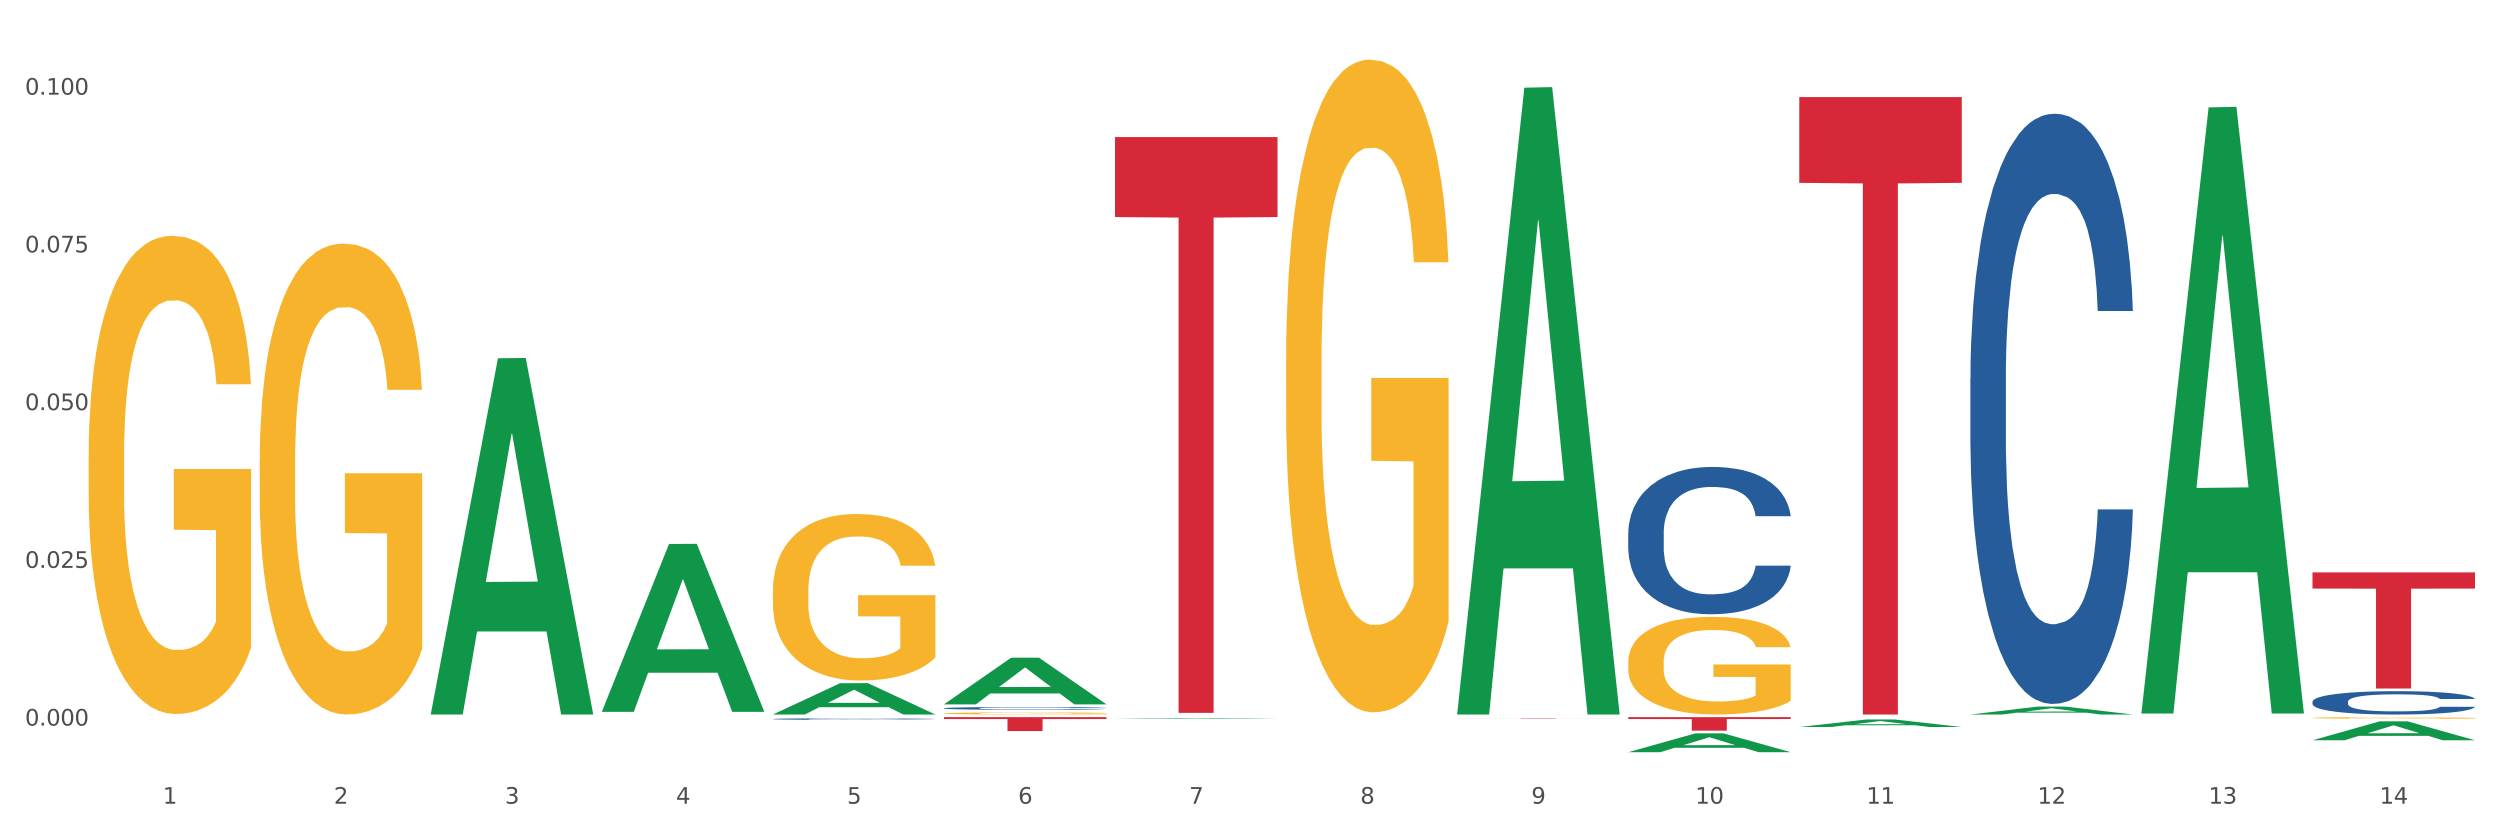 <?xml version="1.0" encoding="utf-8" standalone="no"?>
<!DOCTYPE svg PUBLIC "-//W3C//DTD SVG 1.1//EN"
  "http://www.w3.org/Graphics/SVG/1.1/DTD/svg11.dtd">
<svg xmlns:xlink="http://www.w3.org/1999/xlink" width="1080pt" height="360pt" viewBox="0 0 1080 360" xmlns="http://www.w3.org/2000/svg" version="1.1">
 <rect x="0" y="0" width="1080" height="360" fill="#333333" stroke="none"/>
 <defs>
  <style type="text/css">*{stroke-linejoin: round; stroke-linecap: butt}</style>
 </defs>
 <g id="figure_1">
  <g id="patch_1">
   <path d="M 0 360 
L 1080 360 
L 1080 0 
L 0 0 
z
" style="fill: #ffffff; stroke: #ffffff; stroke-linejoin: miter"/>
  </g>
  <g id="axes_1">
   <g id="matplotlib.axis_1">
    <g id="xtick_1">
     <g id="text_1">
      <!-- 1 -->
      <g style="fill: #4d4d4d" transform="translate(70.332 347.204) scale(0.096 -0.096)">
       <defs>
        <path id="DejaVuSans-31" d="M 794 531 
L 1825 531 
L 1825 4091 
L 703 3866 
L 703 4441 
L 1819 4666 
L 2450 4666 
L 2450 531 
L 3481 531 
L 3481 0 
L 794 0 
L 794 531 
z
" transform="scale(0.016)"/>
       </defs>
       <use xlink:href="#DejaVuSans-31"/>
      </g>
     </g>
    </g>
    <g id="xtick_2">
     <g id="text_2">
      <!-- 2 -->
      <g style="fill: #4d4d4d" transform="translate(144.233 347.204) scale(0.096 -0.096)">
       <defs>
        <path id="DejaVuSans-32" d="M 1228 531 
L 3431 531 
L 3431 0 
L 469 0 
L 469 531 
Q 828 903 1448 1529 
Q 2069 2156 2228 2338 
Q 2531 2678 2651 2914 
Q 2772 3150 2772 3378 
Q 2772 3750 2511 3984 
Q 2250 4219 1831 4219 
Q 1534 4219 1204 4116 
Q 875 4013 500 3803 
L 500 4441 
Q 881 4594 1212 4672 
Q 1544 4750 1819 4750 
Q 2544 4750 2975 4387 
Q 3406 4025 3406 3419 
Q 3406 3131 3298 2873 
Q 3191 2616 2906 2266 
Q 2828 2175 2409 1742 
Q 1991 1309 1228 531 
z
" transform="scale(0.016)"/>
       </defs>
       <use xlink:href="#DejaVuSans-32"/>
      </g>
     </g>
    </g>
    <g id="xtick_3">
     <g id="text_3">
      <!-- 3 -->
      <g style="fill: #4d4d4d" transform="translate(218.134 347.204) scale(0.096 -0.096)">
       <defs>
        <path id="DejaVuSans-33" d="M 2597 2516 
Q 3050 2419 3304 2112 
Q 3559 1806 3559 1356 
Q 3559 666 3084 287 
Q 2609 -91 1734 -91 
Q 1441 -91 1130 -33 
Q 819 25 488 141 
L 488 750 
Q 750 597 1062 519 
Q 1375 441 1716 441 
Q 2309 441 2620 675 
Q 2931 909 2931 1356 
Q 2931 1769 2642 2001 
Q 2353 2234 1838 2234 
L 1294 2234 
L 1294 2753 
L 1863 2753 
Q 2328 2753 2575 2939 
Q 2822 3125 2822 3475 
Q 2822 3834 2567 4026 
Q 2313 4219 1838 4219 
Q 1578 4219 1281 4162 
Q 984 4106 628 3988 
L 628 4550 
Q 988 4650 1302 4700 
Q 1616 4750 1894 4750 
Q 2613 4750 3031 4423 
Q 3450 4097 3450 3541 
Q 3450 3153 3228 2886 
Q 3006 2619 2597 2516 
z
" transform="scale(0.016)"/>
       </defs>
       <use xlink:href="#DejaVuSans-33"/>
      </g>
     </g>
    </g>
    <g id="xtick_4">
     <g id="text_4">
      <!-- 4 -->
      <g style="fill: #4d4d4d" transform="translate(292.034 347.204) scale(0.096 -0.096)">
       <defs>
        <path id="DejaVuSans-34" d="M 2419 4116 
L 825 1625 
L 2419 1625 
L 2419 4116 
z
M 2253 4666 
L 3047 4666 
L 3047 1625 
L 3713 1625 
L 3713 1100 
L 3047 1100 
L 3047 0 
L 2419 0 
L 2419 1100 
L 313 1100 
L 313 1709 
L 2253 4666 
z
" transform="scale(0.016)"/>
       </defs>
       <use xlink:href="#DejaVuSans-34"/>
      </g>
     </g>
    </g>
    <g id="xtick_5">
     <g id="text_5">
      <!-- 5 -->
      <g style="fill: #4d4d4d" transform="translate(365.935 347.204) scale(0.096 -0.096)">
       <defs>
        <path id="DejaVuSans-35" d="M 691 4666 
L 3169 4666 
L 3169 4134 
L 1269 4134 
L 1269 2991 
Q 1406 3038 1543 3061 
Q 1681 3084 1819 3084 
Q 2600 3084 3056 2656 
Q 3513 2228 3513 1497 
Q 3513 744 3044 326 
Q 2575 -91 1722 -91 
Q 1428 -91 1123 -41 
Q 819 9 494 109 
L 494 744 
Q 775 591 1075 516 
Q 1375 441 1709 441 
Q 2250 441 2565 725 
Q 2881 1009 2881 1497 
Q 2881 1984 2565 2268 
Q 2250 2553 1709 2553 
Q 1456 2553 1204 2497 
Q 953 2441 691 2322 
L 691 4666 
z
" transform="scale(0.016)"/>
       </defs>
       <use xlink:href="#DejaVuSans-35"/>
      </g>
     </g>
    </g>
    <g id="xtick_6">
     <g id="text_6">
      <!-- 6 -->
      <g style="fill: #4d4d4d" transform="translate(439.836 347.204) scale(0.096 -0.096)">
       <defs>
        <path id="DejaVuSans-36" d="M 2113 2584 
Q 1688 2584 1439 2293 
Q 1191 2003 1191 1497 
Q 1191 994 1439 701 
Q 1688 409 2113 409 
Q 2538 409 2786 701 
Q 3034 994 3034 1497 
Q 3034 2003 2786 2293 
Q 2538 2584 2113 2584 
z
M 3366 4563 
L 3366 3988 
Q 3128 4100 2886 4159 
Q 2644 4219 2406 4219 
Q 1781 4219 1451 3797 
Q 1122 3375 1075 2522 
Q 1259 2794 1537 2939 
Q 1816 3084 2150 3084 
Q 2853 3084 3261 2657 
Q 3669 2231 3669 1497 
Q 3669 778 3244 343 
Q 2819 -91 2113 -91 
Q 1303 -91 875 529 
Q 447 1150 447 2328 
Q 447 3434 972 4092 
Q 1497 4750 2381 4750 
Q 2619 4750 2861 4703 
Q 3103 4656 3366 4563 
z
" transform="scale(0.016)"/>
       </defs>
       <use xlink:href="#DejaVuSans-36"/>
      </g>
     </g>
    </g>
    <g id="xtick_7">
     <g id="text_7">
      <!-- 7 -->
      <g style="fill: #4d4d4d" transform="translate(513.737 347.204) scale(0.096 -0.096)">
       <defs>
        <path id="DejaVuSans-37" d="M 525 4666 
L 3525 4666 
L 3525 4397 
L 1831 0 
L 1172 0 
L 2766 4134 
L 525 4134 
L 525 4666 
z
" transform="scale(0.016)"/>
       </defs>
       <use xlink:href="#DejaVuSans-37"/>
      </g>
     </g>
    </g>
    <g id="xtick_8">
     <g id="text_8">
      <!-- 8 -->
      <g style="fill: #4d4d4d" transform="translate(587.638 347.204) scale(0.096 -0.096)">
       <defs>
        <path id="DejaVuSans-38" d="M 2034 2216 
Q 1584 2216 1326 1975 
Q 1069 1734 1069 1313 
Q 1069 891 1326 650 
Q 1584 409 2034 409 
Q 2484 409 2743 651 
Q 3003 894 3003 1313 
Q 3003 1734 2745 1975 
Q 2488 2216 2034 2216 
z
M 1403 2484 
Q 997 2584 770 2862 
Q 544 3141 544 3541 
Q 544 4100 942 4425 
Q 1341 4750 2034 4750 
Q 2731 4750 3128 4425 
Q 3525 4100 3525 3541 
Q 3525 3141 3298 2862 
Q 3072 2584 2669 2484 
Q 3125 2378 3379 2068 
Q 3634 1759 3634 1313 
Q 3634 634 3220 271 
Q 2806 -91 2034 -91 
Q 1263 -91 848 271 
Q 434 634 434 1313 
Q 434 1759 690 2068 
Q 947 2378 1403 2484 
z
M 1172 3481 
Q 1172 3119 1398 2916 
Q 1625 2713 2034 2713 
Q 2441 2713 2670 2916 
Q 2900 3119 2900 3481 
Q 2900 3844 2670 4047 
Q 2441 4250 2034 4250 
Q 1625 4250 1398 4047 
Q 1172 3844 1172 3481 
z
" transform="scale(0.016)"/>
       </defs>
       <use xlink:href="#DejaVuSans-38"/>
      </g>
     </g>
    </g>
    <g id="xtick_9">
     <g id="text_9">
      <!-- 9 -->
      <g style="fill: #4d4d4d" transform="translate(661.539 347.204) scale(0.096 -0.096)">
       <defs>
        <path id="DejaVuSans-39" d="M 703 97 
L 703 672 
Q 941 559 1184 500 
Q 1428 441 1663 441 
Q 2288 441 2617 861 
Q 2947 1281 2994 2138 
Q 2813 1869 2534 1725 
Q 2256 1581 1919 1581 
Q 1219 1581 811 2004 
Q 403 2428 403 3163 
Q 403 3881 828 4315 
Q 1253 4750 1959 4750 
Q 2769 4750 3195 4129 
Q 3622 3509 3622 2328 
Q 3622 1225 3098 567 
Q 2575 -91 1691 -91 
Q 1453 -91 1209 -44 
Q 966 3 703 97 
z
M 1959 2075 
Q 2384 2075 2632 2365 
Q 2881 2656 2881 3163 
Q 2881 3666 2632 3958 
Q 2384 4250 1959 4250 
Q 1534 4250 1286 3958 
Q 1038 3666 1038 3163 
Q 1038 2656 1286 2365 
Q 1534 2075 1959 2075 
z
" transform="scale(0.016)"/>
       </defs>
       <use xlink:href="#DejaVuSans-39"/>
      </g>
     </g>
    </g>
    <g id="xtick_10">
     <g id="text_10">
      <!-- 10 -->
      <g style="fill: #4d4d4d" transform="translate(732.386 347.204) scale(0.096 -0.096)">
       <defs>
        <path id="DejaVuSans-30" d="M 2034 4250 
Q 1547 4250 1301 3770 
Q 1056 3291 1056 2328 
Q 1056 1369 1301 889 
Q 1547 409 2034 409 
Q 2525 409 2770 889 
Q 3016 1369 3016 2328 
Q 3016 3291 2770 3770 
Q 2525 4250 2034 4250 
z
M 2034 4750 
Q 2819 4750 3233 4129 
Q 3647 3509 3647 2328 
Q 3647 1150 3233 529 
Q 2819 -91 2034 -91 
Q 1250 -91 836 529 
Q 422 1150 422 2328 
Q 422 3509 836 4129 
Q 1250 4750 2034 4750 
z
" transform="scale(0.016)"/>
       </defs>
       <use xlink:href="#DejaVuSans-31"/>
       <use xlink:href="#DejaVuSans-30" transform="translate(63.623 0)"/>
      </g>
     </g>
    </g>
    <g id="xtick_11">
     <g id="text_11">
      <!-- 11 -->
      <g style="fill: #4d4d4d" transform="translate(806.287 347.204) scale(0.096 -0.096)">
       <use xlink:href="#DejaVuSans-31"/>
       <use xlink:href="#DejaVuSans-31" transform="translate(63.623 0)"/>
      </g>
     </g>
    </g>
    <g id="xtick_12">
     <g id="text_12">
      <!-- 12 -->
      <g style="fill: #4d4d4d" transform="translate(880.187 347.204) scale(0.096 -0.096)">
       <use xlink:href="#DejaVuSans-31"/>
       <use xlink:href="#DejaVuSans-32" transform="translate(63.623 0)"/>
      </g>
     </g>
    </g>
    <g id="xtick_13">
     <g id="text_13">
      <!-- 13 -->
      <g style="fill: #4d4d4d" transform="translate(954.088 347.204) scale(0.096 -0.096)">
       <use xlink:href="#DejaVuSans-31"/>
       <use xlink:href="#DejaVuSans-33" transform="translate(63.623 0)"/>
      </g>
     </g>
    </g>
    <g id="xtick_14">
     <g id="text_14">
      <!-- 14 -->
      <g style="fill: #4d4d4d" transform="translate(1027.989 347.204) scale(0.096 -0.096)">
       <use xlink:href="#DejaVuSans-31"/>
       <use xlink:href="#DejaVuSans-34" transform="translate(63.623 0)"/>
      </g>
     </g>
    </g>
    <g id="xtick_15"/>
    <g id="xtick_16"/>
    <g id="xtick_17"/>
    <g id="xtick_18"/>
    <g id="xtick_19"/>
    <g id="xtick_20"/>
    <g id="xtick_21"/>
    <g id="xtick_22"/>
    <g id="xtick_23"/>
    <g id="xtick_24"/>
    <g id="xtick_25"/>
    <g id="xtick_26"/>
    <g id="xtick_27"/>
   </g>
   <g id="matplotlib.axis_2">
    <g id="ytick_1">
     <g id="text_15">
      <!-- 0.000 -->
      <g style="fill: #4d4d4d" transform="translate(10.8 313.455) scale(0.096 -0.096)">
       <defs>
        <path id="DejaVuSans-2e" d="M 684 794 
L 1344 794 
L 1344 0 
L 684 0 
L 684 794 
z
" transform="scale(0.016)"/>
       </defs>
       <use xlink:href="#DejaVuSans-30"/>
       <use xlink:href="#DejaVuSans-2e" transform="translate(63.623 0)"/>
       <use xlink:href="#DejaVuSans-30" transform="translate(95.41 0)"/>
       <use xlink:href="#DejaVuSans-30" transform="translate(159.033 0)"/>
       <use xlink:href="#DejaVuSans-30" transform="translate(222.656 0)"/>
      </g>
     </g>
    </g>
    <g id="ytick_2">
     <g id="text_16">
      <!-- 0.025 -->
      <g style="fill: #4d4d4d" transform="translate(10.8 245.317) scale(0.096 -0.096)">
       <use xlink:href="#DejaVuSans-30"/>
       <use xlink:href="#DejaVuSans-2e" transform="translate(63.623 0)"/>
       <use xlink:href="#DejaVuSans-30" transform="translate(95.41 0)"/>
       <use xlink:href="#DejaVuSans-32" transform="translate(159.033 0)"/>
       <use xlink:href="#DejaVuSans-35" transform="translate(222.656 0)"/>
      </g>
     </g>
    </g>
    <g id="ytick_3">
     <g id="text_17">
      <!-- 0.050 -->
      <g style="fill: #4d4d4d" transform="translate(10.8 177.178) scale(0.096 -0.096)">
       <use xlink:href="#DejaVuSans-30"/>
       <use xlink:href="#DejaVuSans-2e" transform="translate(63.623 0)"/>
       <use xlink:href="#DejaVuSans-30" transform="translate(95.41 0)"/>
       <use xlink:href="#DejaVuSans-35" transform="translate(159.033 0)"/>
       <use xlink:href="#DejaVuSans-30" transform="translate(222.656 0)"/>
      </g>
     </g>
    </g>
    <g id="ytick_4">
     <g id="text_18">
      <!-- 0.075 -->
      <g style="fill: #4d4d4d" transform="translate(10.8 109.039) scale(0.096 -0.096)">
       <use xlink:href="#DejaVuSans-30"/>
       <use xlink:href="#DejaVuSans-2e" transform="translate(63.623 0)"/>
       <use xlink:href="#DejaVuSans-30" transform="translate(95.41 0)"/>
       <use xlink:href="#DejaVuSans-37" transform="translate(159.033 0)"/>
       <use xlink:href="#DejaVuSans-35" transform="translate(222.656 0)"/>
      </g>
     </g>
    </g>
    <g id="ytick_5">
     <g id="text_19">
      <!-- 0.100 -->
      <g style="fill: #4d4d4d" transform="translate(10.8 40.901) scale(0.096 -0.096)">
       <use xlink:href="#DejaVuSans-30"/>
       <use xlink:href="#DejaVuSans-2e" transform="translate(63.623 0)"/>
       <use xlink:href="#DejaVuSans-31" transform="translate(95.41 0)"/>
       <use xlink:href="#DejaVuSans-30" transform="translate(159.033 0)"/>
       <use xlink:href="#DejaVuSans-30" transform="translate(222.656 0)"/>
      </g>
     </g>
    </g>
    <g id="ytick_6"/>
    <g id="ytick_7"/>
    <g id="ytick_8"/>
    <g id="ytick_9"/>
   </g>
   <g id="PolyCollection_1">
    <path d="M 186.085 308.383 
L 186.157 308.238 
L 215.108 154.781 
L 227.123 154.636 
L 256.291 308.672 
L 242.394 308.672 
L 236.097 272.803 
L 206.206 272.803 
L 205.988 273.381 
L 199.909 308.672 
L 186.085 308.672 
L 186.085 308.383 
L 209.969 251.397 
L 232.334 251.252 
L 221.26 187.468 
L 221.115 187.179 
L 220.97 187.613 
L 209.897 251.252 
L 209.969 251.397 
L 186.085 308.383 
z
" clip-path="url(#pf00c882312)" style="fill: #109648"/>
    <path d="M 777.292 41.927 
L 847.497 41.927 
L 847.497 78.996 
L 819.881 79.247 
L 819.881 308.672 
L 804.742 308.672 
L 804.742 79.247 
L 777.292 78.996 
L 777.292 42.178 
L 777.292 41.927 
z
" clip-path="url(#pf00c882312)" style="fill: #d62839"/>
    <path d="M 703.391 309.808 
L 773.597 309.808 
L 773.597 310.621 
L 745.98 310.626 
L 745.98 315.653 
L 730.841 315.653 
L 730.841 310.626 
L 703.391 310.621 
L 703.391 309.814 
L 703.391 309.808 
z
" clip-path="url(#pf00c882312)" style="fill: #d62839"/>
    <path d="M 629.49 310.211 
L 699.696 310.211 
L 699.696 310.233 
L 672.079 310.233 
L 672.079 310.371 
L 656.94 310.371 
L 656.94 310.233 
L 629.49 310.233 
L 629.49 310.211 
L 629.49 310.211 
z
" clip-path="url(#pf00c882312)" style="fill: #d62839"/>
    <path d="M 481.688 59.201 
L 551.894 59.201 
L 551.894 93.769 
L 524.277 94.003 
L 524.277 307.953 
L 509.138 307.953 
L 509.138 94.003 
L 481.688 93.769 
L 481.688 59.434 
L 481.688 59.201 
z
" clip-path="url(#pf00c882312)" style="fill: #d62839"/>
    <path d="M 407.787 309.808 
L 477.993 309.808 
L 477.993 310.643 
L 450.377 310.649 
L 450.377 315.816 
L 435.237 315.816 
L 435.237 310.649 
L 407.787 310.643 
L 407.787 309.814 
L 407.787 309.808 
z
" clip-path="url(#pf00c882312)" style="fill: #d62839"/>
    <path d="M 259.986 308.669 
L 330.191 308.669 
L 330.191 308.669 
L 302.575 308.669 
L 302.575 308.672 
L 287.436 308.672 
L 287.436 308.669 
L 259.986 308.669 
L 259.986 308.669 
L 259.986 308.669 
z
" clip-path="url(#pf00c882312)" style="fill: #d62839"/>
    <path d="M 998.994 310.121 
L 999.077 310.12 
L 999.077 310.098 
L 999.243 310.079 
L 1000.072 310.033 
L 1001.315 309.994 
L 1002.227 309.974 
L 1003.139 309.957 
L 1004.216 309.941 
L 1005.542 309.923 
L 1007.946 309.898 
L 1009.438 309.885 
L 1011.262 309.871 
L 1014.577 309.852 
L 1016.981 309.84 
L 1019.467 309.831 
L 1023.529 309.82 
L 1026.181 309.815 
L 1029 309.811 
L 1032.398 309.809 
L 1034.967 309.808 
L 1040.604 309.81 
L 1045.411 309.816 
L 1047.732 309.82 
L 1050.716 309.827 
L 1052.291 309.832 
L 1054.86 309.842 
L 1057.513 309.855 
L 1059.336 309.866 
L 1062.072 309.887 
L 1064.144 309.908 
L 1066.05 309.934 
L 1067.045 309.952 
L 1067.791 309.969 
L 1068.454 309.988 
L 1069.117 310.018 
L 1054.197 310.018 
L 1053.617 309.997 
L 1052.705 309.976 
L 1051.379 309.957 
L 1050.219 309.944 
L 1048.229 309.929 
L 1046.406 309.919 
L 1044.499 309.911 
L 1042.179 309.905 
L 1040.355 309.902 
L 1037.786 309.9 
L 1032.729 309.9 
L 1029.331 309.905 
L 1027.01 309.911 
L 1025.518 309.917 
L 1024.192 309.923 
L 1022.7 309.932 
L 1020.959 309.945 
L 1019.716 309.957 
L 1018.473 309.971 
L 1017.478 309.986 
L 1016.566 310.004 
L 1015.82 310.022 
L 1015.24 310.041 
L 1014.743 310.065 
L 1014.328 310.104 
L 1014.328 310.188 
L 1014.494 310.208 
L 1014.909 310.233 
L 1015.406 310.252 
L 1016.235 310.275 
L 1016.981 310.29 
L 1018.39 310.313 
L 1019.965 310.331 
L 1021.208 310.343 
L 1022.451 310.353 
L 1024.606 310.366 
L 1027.01 310.378 
L 1029.082 310.384 
L 1031.901 310.391 
L 1033.807 310.393 
L 1035.465 310.394 
L 1039.526 310.394 
L 1042.427 310.392 
L 1045.66 310.388 
L 1048.147 310.383 
L 1050.219 310.376 
L 1052.54 310.365 
L 1054.032 310.354 
L 1054.032 310.225 
L 1035.796 310.224 
L 1035.796 310.138 
L 1069.2 310.138 
L 1069.2 310.391 
L 1067.791 310.404 
L 1066.216 310.415 
L 1064.558 310.426 
L 1062.072 310.439 
L 1059.088 310.451 
L 1056.435 310.46 
L 1053.617 310.467 
L 1050.302 310.474 
L 1045.991 310.48 
L 1043.339 310.483 
L 1040.024 310.485 
L 1036.128 310.485 
L 1032.729 310.484 
L 1029.414 310.481 
L 1025.933 310.475 
L 1022.534 310.467 
L 1019.965 310.459 
L 1017.395 310.449 
L 1014.66 310.436 
L 1012.505 310.424 
L 1010.847 310.413 
L 1009.024 310.399 
L 1007.034 310.38 
L 1005.542 310.363 
L 1004.216 310.346 
L 1002.807 310.324 
L 1001.812 310.305 
L 1000.818 310.281 
L 1000.237 310.263 
L 999.574 310.235 
L 999.077 310.196 
L 998.994 310.121 
z
" clip-path="url(#pf00c882312)" style="fill: #f7b32b"/>
    <path d="M 998.994 247.288 
L 1069.2 247.288 
L 1069.2 254.259 
L 1041.583 254.306 
L 1041.583 297.45 
L 1026.444 297.45 
L 1026.444 254.306 
L 998.994 254.259 
L 998.994 247.335 
L 998.994 247.288 
z
" clip-path="url(#pf00c882312)" style="fill: #d62839"/>
    <path d="M 703.391 285.983 
L 703.474 285.945 
L 703.474 284.558 
L 703.639 283.364 
L 704.468 280.475 
L 705.712 278.086 
L 706.623 276.815 
L 707.535 275.775 
L 708.613 274.735 
L 709.939 273.657 
L 712.343 272.077 
L 713.835 271.268 
L 715.658 270.421 
L 718.974 269.188 
L 721.377 268.495 
L 723.864 267.917 
L 727.925 267.224 
L 730.578 266.915 
L 733.396 266.684 
L 736.794 266.53 
L 739.364 266.492 
L 745 266.607 
L 749.808 266.954 
L 752.129 267.224 
L 755.113 267.686 
L 756.687 267.994 
L 759.257 268.61 
L 761.909 269.419 
L 763.733 270.113 
L 766.468 271.422 
L 768.54 272.732 
L 770.447 274.35 
L 771.441 275.467 
L 772.187 276.507 
L 772.851 277.701 
L 773.514 279.589 
L 758.594 279.589 
L 758.014 278.241 
L 757.102 276.969 
L 755.776 275.737 
L 754.615 274.966 
L 752.626 274.003 
L 750.802 273.387 
L 748.896 272.925 
L 746.575 272.539 
L 744.752 272.347 
L 742.182 272.193 
L 737.126 272.231 
L 733.728 272.539 
L 731.407 272.925 
L 729.915 273.271 
L 728.589 273.657 
L 727.097 274.196 
L 725.356 275.005 
L 724.113 275.737 
L 722.869 276.661 
L 721.875 277.586 
L 720.963 278.664 
L 720.217 279.82 
L 719.637 281.014 
L 719.139 282.478 
L 718.725 284.905 
L 718.725 290.182 
L 718.891 291.376 
L 719.305 292.956 
L 719.802 294.15 
L 720.631 295.575 
L 721.377 296.538 
L 722.786 297.925 
L 724.361 299.08 
L 725.605 299.812 
L 726.848 300.429 
L 729.003 301.276 
L 731.407 301.969 
L 733.479 302.393 
L 736.297 302.778 
L 738.204 302.932 
L 739.861 303.009 
L 743.923 303.009 
L 746.824 302.894 
L 750.056 302.624 
L 752.543 302.278 
L 754.615 301.854 
L 756.936 301.16 
L 758.428 300.506 
L 758.428 292.455 
L 740.193 292.416 
L 740.193 287.062 
L 773.597 287.062 
L 773.597 302.778 
L 772.187 303.587 
L 770.613 304.319 
L 768.955 304.974 
L 766.468 305.783 
L 763.484 306.553 
L 760.832 307.093 
L 758.014 307.555 
L 754.698 307.979 
L 750.388 308.364 
L 747.736 308.518 
L 744.42 308.634 
L 740.524 308.672 
L 737.126 308.595 
L 733.811 308.402 
L 730.329 308.056 
L 726.931 307.555 
L 724.361 307.054 
L 721.792 306.438 
L 719.057 305.629 
L 716.901 304.858 
L 715.244 304.165 
L 713.42 303.279 
L 711.431 302.123 
L 709.939 301.083 
L 708.613 300.005 
L 707.204 298.618 
L 706.209 297.424 
L 705.214 295.922 
L 704.634 294.805 
L 703.971 293.071 
L 703.474 290.644 
L 703.391 285.983 
z
" clip-path="url(#pf00c882312)" style="fill: #f7b32b"/>
    <path d="M 407.787 308.189 
L 407.87 308.188 
L 407.87 308.158 
L 408.036 308.133 
L 408.865 308.071 
L 410.108 308.02 
L 411.02 307.993 
L 411.932 307.971 
L 413.009 307.949 
L 414.335 307.926 
L 416.739 307.892 
L 418.231 307.875 
L 420.055 307.857 
L 423.37 307.831 
L 425.774 307.816 
L 428.261 307.803 
L 432.322 307.789 
L 434.974 307.782 
L 437.793 307.777 
L 441.191 307.774 
L 443.761 307.773 
L 449.397 307.776 
L 454.204 307.783 
L 456.525 307.789 
L 459.509 307.799 
L 461.084 307.805 
L 463.654 307.818 
L 466.306 307.836 
L 468.129 307.85 
L 470.865 307.878 
L 472.937 307.906 
L 474.843 307.941 
L 475.838 307.964 
L 476.584 307.987 
L 477.247 308.012 
L 477.91 308.052 
L 462.99 308.052 
L 462.41 308.024 
L 461.498 307.996 
L 460.172 307.97 
L 459.012 307.954 
L 457.023 307.933 
L 455.199 307.92 
L 453.293 307.91 
L 450.972 307.902 
L 449.148 307.898 
L 446.579 307.895 
L 441.523 307.895 
L 438.124 307.902 
L 435.803 307.91 
L 434.311 307.918 
L 432.985 307.926 
L 431.493 307.937 
L 429.753 307.955 
L 428.509 307.97 
L 427.266 307.99 
L 426.271 308.01 
L 425.359 308.033 
L 424.613 308.057 
L 424.033 308.083 
L 423.536 308.114 
L 423.122 308.166 
L 423.122 308.278 
L 423.287 308.303 
L 423.702 308.337 
L 424.199 308.363 
L 425.028 308.393 
L 425.774 308.413 
L 427.183 308.443 
L 428.758 308.468 
L 430.001 308.483 
L 431.244 308.496 
L 433.4 308.514 
L 435.803 308.529 
L 437.876 308.538 
L 440.694 308.546 
L 442.6 308.55 
L 444.258 308.551 
L 448.319 308.551 
L 451.22 308.549 
L 454.453 308.543 
L 456.94 308.536 
L 459.012 308.527 
L 461.333 308.512 
L 462.825 308.498 
L 462.825 308.326 
L 444.589 308.326 
L 444.589 308.211 
L 477.993 308.211 
L 477.993 308.546 
L 476.584 308.564 
L 475.009 308.579 
L 473.351 308.593 
L 470.865 308.61 
L 467.881 308.627 
L 465.228 308.638 
L 462.41 308.648 
L 459.095 308.657 
L 454.785 308.665 
L 452.132 308.669 
L 448.817 308.671 
L 444.921 308.672 
L 441.523 308.67 
L 438.207 308.666 
L 434.726 308.659 
L 431.327 308.648 
L 428.758 308.638 
L 426.188 308.624 
L 423.453 308.607 
L 421.298 308.591 
L 419.64 308.576 
L 417.817 308.557 
L 415.827 308.532 
L 414.335 308.51 
L 413.009 308.487 
L 411.6 308.458 
L 410.605 308.432 
L 409.611 308.4 
L 409.031 308.377 
L 408.368 308.34 
L 407.87 308.288 
L 407.787 308.189 
z
" clip-path="url(#pf00c882312)" style="fill: #f7b32b"/>
    <path d="M 333.886 255.294 
L 333.969 255.228 
L 333.969 252.863 
L 334.135 250.827 
L 334.964 245.899 
L 336.207 241.826 
L 337.119 239.658 
L 338.031 237.884 
L 339.108 236.11 
L 340.435 234.271 
L 342.838 231.577 
L 344.33 230.198 
L 346.154 228.752 
L 349.469 226.65 
L 351.873 225.467 
L 354.36 224.482 
L 358.421 223.299 
L 361.074 222.774 
L 363.892 222.38 
L 367.29 222.117 
L 369.86 222.051 
L 375.496 222.248 
L 380.304 222.84 
L 382.624 223.299 
L 385.608 224.088 
L 387.183 224.613 
L 389.753 225.665 
L 392.405 227.044 
L 394.229 228.227 
L 396.964 230.46 
L 399.036 232.694 
L 400.943 235.453 
L 401.937 237.359 
L 402.683 239.133 
L 403.346 241.169 
L 404.009 244.388 
L 389.09 244.388 
L 388.509 242.089 
L 387.598 239.921 
L 386.271 237.819 
L 385.111 236.505 
L 383.122 234.862 
L 381.298 233.811 
L 379.392 233.023 
L 377.071 232.366 
L 375.247 232.037 
L 372.678 231.774 
L 367.622 231.84 
L 364.223 232.366 
L 361.902 233.023 
L 360.41 233.614 
L 359.084 234.271 
L 357.592 235.191 
L 355.852 236.57 
L 354.608 237.819 
L 353.365 239.395 
L 352.37 240.972 
L 351.459 242.812 
L 350.713 244.782 
L 350.132 246.819 
L 349.635 249.316 
L 349.221 253.455 
L 349.221 262.455 
L 349.386 264.492 
L 349.801 267.185 
L 350.298 269.222 
L 351.127 271.653 
L 351.873 273.295 
L 353.282 275.66 
L 354.857 277.631 
L 356.1 278.879 
L 357.344 279.93 
L 359.499 281.376 
L 361.902 282.558 
L 363.975 283.281 
L 366.793 283.938 
L 368.699 284.201 
L 370.357 284.332 
L 374.418 284.332 
L 377.32 284.135 
L 380.552 283.675 
L 383.039 283.084 
L 385.111 282.361 
L 387.432 281.179 
L 388.924 280.062 
L 388.924 266.331 
L 370.689 266.265 
L 370.689 257.134 
L 404.092 257.134 
L 404.092 283.938 
L 402.683 285.318 
L 401.108 286.566 
L 399.451 287.683 
L 396.964 289.062 
L 393.98 290.376 
L 391.328 291.296 
L 388.509 292.084 
L 385.194 292.807 
L 380.884 293.464 
L 378.231 293.727 
L 374.916 293.924 
L 371.02 293.99 
L 367.622 293.858 
L 364.306 293.53 
L 360.825 292.939 
L 357.427 292.084 
L 354.857 291.23 
L 352.287 290.179 
L 349.552 288.8 
L 347.397 287.486 
L 345.739 286.303 
L 343.916 284.792 
L 341.927 282.821 
L 340.435 281.047 
L 339.108 279.208 
L 337.699 276.843 
L 336.705 274.806 
L 335.71 272.244 
L 335.13 270.339 
L 334.467 267.382 
L 333.969 263.243 
L 333.886 255.294 
z
" clip-path="url(#pf00c882312)" style="fill: #f7b32b"/>
    <path d="M 112.184 199.235 
L 112.267 199.049 
L 112.267 192.36 
L 112.433 186.6 
L 113.261 172.665 
L 114.505 161.145 
L 115.416 155.014 
L 116.328 149.997 
L 117.406 144.98 
L 118.732 139.778 
L 121.136 132.16 
L 122.628 128.258 
L 124.451 124.171 
L 127.767 118.225 
L 130.17 114.881 
L 132.657 112.093 
L 136.719 108.749 
L 139.371 107.263 
L 142.189 106.148 
L 145.588 105.405 
L 148.157 105.219 
L 153.793 105.776 
L 158.601 107.448 
L 160.922 108.749 
L 163.906 110.979 
L 165.481 112.465 
L 168.05 115.438 
L 170.703 119.34 
L 172.526 122.684 
L 175.261 129.001 
L 177.334 135.319 
L 179.24 143.122 
L 180.235 148.511 
L 180.981 153.527 
L 181.644 159.287 
L 182.307 168.391 
L 167.387 168.391 
L 166.807 161.888 
L 165.895 155.757 
L 164.569 149.811 
L 163.408 146.095 
L 161.419 141.45 
L 159.596 138.477 
L 157.689 136.248 
L 155.368 134.39 
L 153.545 133.461 
L 150.975 132.718 
L 145.919 132.903 
L 142.521 134.39 
L 140.2 136.248 
L 138.708 137.92 
L 137.382 139.778 
L 135.89 142.379 
L 134.149 146.281 
L 132.906 149.811 
L 131.662 154.271 
L 130.668 158.73 
L 129.756 163.932 
L 129.01 169.506 
L 128.43 175.266 
L 127.933 182.327 
L 127.518 194.032 
L 127.518 219.487 
L 127.684 225.247 
L 128.098 232.865 
L 128.596 238.625 
L 129.424 245.499 
L 130.17 250.144 
L 131.58 256.833 
L 133.154 262.407 
L 134.398 265.938 
L 135.641 268.91 
L 137.796 272.998 
L 140.2 276.342 
L 142.272 278.386 
L 145.09 280.244 
L 146.997 280.988 
L 148.654 281.359 
L 152.716 281.359 
L 155.617 280.802 
L 158.85 279.501 
L 161.336 277.829 
L 163.408 275.785 
L 165.729 272.441 
L 167.221 269.282 
L 167.221 230.449 
L 148.986 230.264 
L 148.986 204.437 
L 182.39 204.437 
L 182.39 280.244 
L 180.981 284.146 
L 179.406 287.676 
L 177.748 290.835 
L 175.261 294.737 
L 172.277 298.453 
L 169.625 301.054 
L 166.807 303.284 
L 163.491 305.328 
L 159.181 307.186 
L 156.529 307.929 
L 153.213 308.486 
L 149.318 308.672 
L 145.919 308.3 
L 142.604 307.371 
L 139.122 305.699 
L 135.724 303.284 
L 133.154 300.868 
L 130.585 297.896 
L 127.85 293.994 
L 125.695 290.278 
L 124.037 286.933 
L 122.213 282.66 
L 120.224 277.086 
L 118.732 272.069 
L 117.406 266.867 
L 115.997 260.178 
L 115.002 254.418 
L 114.007 247.172 
L 113.427 241.783 
L 112.764 233.422 
L 112.267 221.717 
L 112.184 199.235 
z
" clip-path="url(#pf00c882312)" style="fill: #f7b32b"/>
    <path d="M 38.283 197.327 
L 38.366 197.139 
L 38.366 190.346 
L 38.532 184.497 
L 39.361 170.347 
L 40.604 158.649 
L 41.516 152.422 
L 42.427 147.328 
L 43.505 142.234 
L 44.831 136.951 
L 47.235 129.215 
L 48.727 125.253 
L 50.55 121.102 
L 53.866 115.065 
L 56.27 111.668 
L 58.756 108.838 
L 62.818 105.442 
L 65.47 103.933 
L 68.288 102.801 
L 71.687 102.046 
L 74.256 101.857 
L 79.893 102.423 
L 84.7 104.121 
L 87.021 105.442 
L 90.005 107.706 
L 91.58 109.216 
L 94.149 112.234 
L 96.802 116.197 
L 98.625 119.593 
L 101.36 126.008 
L 103.433 132.423 
L 105.339 140.347 
L 106.334 145.819 
L 107.08 150.913 
L 107.743 156.762 
L 108.406 166.007 
L 93.486 166.007 
L 92.906 159.403 
L 91.994 153.177 
L 90.668 147.139 
L 89.508 143.366 
L 87.518 138.649 
L 85.695 135.63 
L 83.788 133.366 
L 81.467 131.479 
L 79.644 130.536 
L 77.074 129.781 
L 72.018 129.97 
L 68.62 131.479 
L 66.299 133.366 
L 64.807 135.064 
L 63.481 136.951 
L 61.989 139.592 
L 60.248 143.555 
L 59.005 147.139 
L 57.762 151.668 
L 56.767 156.196 
L 55.855 161.479 
L 55.109 167.139 
L 54.529 172.988 
L 54.032 180.158 
L 53.617 192.044 
L 53.617 217.893 
L 53.783 223.742 
L 54.197 231.478 
L 54.695 237.327 
L 55.524 244.308 
L 56.27 249.025 
L 57.679 255.817 
L 59.254 261.477 
L 60.497 265.062 
L 61.74 268.081 
L 63.895 272.232 
L 66.299 275.628 
L 68.371 277.704 
L 71.189 279.59 
L 73.096 280.345 
L 74.754 280.722 
L 78.815 280.722 
L 81.716 280.156 
L 84.949 278.836 
L 87.435 277.137 
L 89.508 275.062 
L 91.828 271.666 
L 93.32 268.458 
L 93.32 229.025 
L 75.085 228.836 
L 75.085 202.61 
L 108.489 202.61 
L 108.489 279.59 
L 107.08 283.552 
L 105.505 287.137 
L 103.847 290.345 
L 101.36 294.307 
L 98.377 298.081 
L 95.724 300.722 
L 92.906 302.986 
L 89.59 305.062 
L 85.28 306.948 
L 82.628 307.703 
L 79.312 308.269 
L 75.417 308.458 
L 72.018 308.08 
L 68.703 307.137 
L 65.221 305.439 
L 61.823 302.986 
L 59.254 300.533 
L 56.684 297.515 
L 53.949 293.552 
L 51.794 289.779 
L 50.136 286.383 
L 48.312 282.043 
L 46.323 276.383 
L 44.831 271.289 
L 43.505 266.006 
L 42.096 259.213 
L 41.101 253.364 
L 40.107 246.006 
L 39.526 240.534 
L 38.863 232.044 
L 38.366 220.157 
L 38.283 197.327 
z
" clip-path="url(#pf00c882312)" style="fill: #f7b32b"/>
    <path d="M 998.994 303.118 
L 999.077 303.109 
L 999.077 302.851 
L 999.326 302.501 
L 1000.239 301.856 
L 1001.401 301.368 
L 1003.392 300.797 
L 1004.471 300.557 
L 1005.882 300.29 
L 1008.786 299.857 
L 1012.106 299.489 
L 1014.43 299.286 
L 1016.172 299.157 
L 1020.073 298.927 
L 1022.313 298.825 
L 1024.637 298.743 
L 1026.628 298.687 
L 1029.948 298.623 
L 1032.603 298.595 
L 1035.674 298.586 
L 1038.246 298.595 
L 1041.649 298.632 
L 1046.628 298.743 
L 1048.537 298.807 
L 1051.109 298.918 
L 1053.765 299.065 
L 1055.922 299.212 
L 1058.412 299.424 
L 1060.984 299.701 
L 1063.474 300.051 
L 1065.217 300.373 
L 1066.627 300.714 
L 1067.872 301.128 
L 1068.785 301.58 
L 1069.2 301.957 
L 1054.014 301.957 
L 1053.599 301.616 
L 1052.769 301.248 
L 1051.939 300.999 
L 1051.026 300.797 
L 1049.615 300.566 
L 1048.371 300.419 
L 1046.296 300.244 
L 1044.387 300.133 
L 1042.811 300.069 
L 1040.902 300.014 
L 1036.836 299.958 
L 1033.931 299.958 
L 1032.105 299.977 
L 1029.865 300.023 
L 1027.956 300.087 
L 1025.716 300.198 
L 1023.973 300.318 
L 1022.23 300.474 
L 1021.234 300.585 
L 1019.741 300.787 
L 1018.745 300.953 
L 1017.417 301.239 
L 1016.67 301.441 
L 1015.342 301.966 
L 1014.761 302.353 
L 1014.512 302.62 
L 1014.347 302.915 
L 1014.347 304.352 
L 1014.844 304.997 
L 1015.259 305.273 
L 1015.923 305.586 
L 1017.168 305.992 
L 1018.994 306.388 
L 1020.902 306.673 
L 1022.479 306.848 
L 1023.973 306.977 
L 1025.467 307.079 
L 1027.292 307.171 
L 1028.786 307.226 
L 1031.027 307.281 
L 1033.682 307.309 
L 1035.757 307.309 
L 1039.989 307.263 
L 1041.898 307.217 
L 1043.723 307.152 
L 1045.715 307.051 
L 1047.292 306.94 
L 1048.205 306.857 
L 1049.698 306.682 
L 1050.86 306.498 
L 1051.856 306.286 
L 1052.52 306.102 
L 1053.267 305.826 
L 1053.848 305.513 
L 1054.014 305.347 
L 1069.2 305.347 
L 1068.868 305.678 
L 1068.287 306.001 
L 1067.125 306.434 
L 1066.213 306.682 
L 1064.802 306.986 
L 1063.308 307.244 
L 1061.233 307.53 
L 1059.325 307.742 
L 1057.333 307.926 
L 1055.175 308.092 
L 1051.275 308.322 
L 1049.864 308.387 
L 1046.877 308.497 
L 1044.553 308.562 
L 1041.151 308.626 
L 1037.665 308.663 
L 1034.014 308.672 
L 1030.778 308.654 
L 1027.209 308.598 
L 1024.969 308.543 
L 1022.479 308.46 
L 1019.575 308.331 
L 1016.836 308.175 
L 1014.264 307.99 
L 1011.857 307.779 
L 1009.616 307.539 
L 1006.712 307.143 
L 1004.554 306.756 
L 1002.977 306.397 
L 1001.899 306.093 
L 1000.82 305.706 
L 1000.239 305.439 
L 999.326 304.794 
L 998.994 304.195 
L 998.994 303.118 
z
" clip-path="url(#pf00c882312)" style="fill: #255c99"/>
    <path d="M 851.192 163.7 
L 851.275 163.467 
L 851.275 156.947 
L 851.524 148.099 
L 852.437 131.799 
L 853.599 119.458 
L 855.591 105.021 
L 856.67 98.967 
L 858.08 92.214 
L 860.985 81.27 
L 864.304 71.956 
L 866.628 66.834 
L 868.37 63.574 
L 872.271 57.752 
L 874.511 55.191 
L 876.835 53.095 
L 878.827 51.698 
L 882.146 50.068 
L 884.802 49.37 
L 887.872 49.137 
L 890.445 49.37 
L 893.847 50.301 
L 898.826 53.095 
L 900.735 54.725 
L 903.307 57.52 
L 905.963 61.245 
L 908.121 64.971 
L 910.61 70.326 
L 913.183 77.312 
L 915.672 86.16 
L 917.415 94.31 
L 918.826 102.926 
L 920.071 113.404 
L 920.983 124.814 
L 921.398 134.36 
L 906.212 134.36 
L 905.797 125.745 
L 904.967 116.431 
L 904.137 110.144 
L 903.224 105.021 
L 901.814 99.2 
L 900.569 95.474 
L 898.494 91.05 
L 896.586 88.256 
L 895.009 86.626 
L 893.1 85.229 
L 889.034 83.832 
L 886.129 83.832 
L 884.304 84.297 
L 882.063 85.462 
L 880.154 87.092 
L 877.914 89.886 
L 876.171 92.913 
L 874.428 96.871 
L 873.433 99.666 
L 871.939 104.788 
L 870.943 108.98 
L 869.615 116.198 
L 868.868 121.321 
L 867.541 134.593 
L 866.96 144.373 
L 866.711 151.126 
L 866.545 158.577 
L 866.545 194.902 
L 867.043 211.201 
L 867.458 218.187 
L 868.122 226.104 
L 869.366 236.349 
L 871.192 246.362 
L 873.101 253.58 
L 874.677 258.004 
L 876.171 261.264 
L 877.665 263.826 
L 879.491 266.154 
L 880.984 267.551 
L 883.225 268.948 
L 885.88 269.647 
L 887.955 269.647 
L 892.187 268.483 
L 894.096 267.318 
L 895.922 265.688 
L 897.913 263.127 
L 899.49 260.333 
L 900.403 258.237 
L 901.897 253.813 
L 903.058 249.156 
L 904.054 243.8 
L 904.718 239.143 
L 905.465 232.158 
L 906.046 224.241 
L 906.212 220.05 
L 921.398 220.05 
L 921.066 228.432 
L 920.485 236.582 
L 919.324 247.526 
L 918.411 253.813 
L 917 261.497 
L 915.506 268.017 
L 913.432 275.235 
L 911.523 280.591 
L 909.531 285.248 
L 907.374 289.439 
L 903.473 295.261 
L 902.063 296.891 
L 899.075 299.685 
L 896.752 301.315 
L 893.349 302.945 
L 889.864 303.876 
L 886.212 304.109 
L 882.976 303.643 
L 879.408 302.246 
L 877.167 300.849 
L 874.677 298.753 
L 871.773 295.493 
L 869.034 291.535 
L 866.462 286.878 
L 864.055 281.522 
L 861.815 275.468 
L 858.91 265.456 
L 856.752 255.676 
L 855.176 246.595 
L 854.097 238.911 
L 853.018 229.131 
L 852.437 222.378 
L 851.524 206.079 
L 851.192 190.943 
L 851.192 163.7 
z
" clip-path="url(#pf00c882312)" style="fill: #255c99"/>
    <path d="M 703.391 230.312 
L 703.474 230.254 
L 703.474 228.627 
L 703.723 226.419 
L 704.636 222.351 
L 705.797 219.27 
L 707.789 215.667 
L 708.868 214.156 
L 710.279 212.471 
L 713.183 209.74 
L 716.502 207.415 
L 718.826 206.136 
L 720.569 205.323 
L 724.469 203.87 
L 726.71 203.231 
L 729.033 202.708 
L 731.025 202.359 
L 734.344 201.952 
L 737 201.778 
L 740.07 201.72 
L 742.643 201.778 
L 746.045 202.01 
L 751.024 202.708 
L 752.933 203.115 
L 755.506 203.812 
L 758.161 204.742 
L 760.319 205.672 
L 762.808 207.008 
L 765.381 208.752 
L 767.871 210.96 
L 769.613 212.994 
L 771.024 215.144 
L 772.269 217.759 
L 773.182 220.607 
L 773.597 222.99 
L 758.41 222.99 
L 757.995 220.84 
L 757.165 218.515 
L 756.336 216.946 
L 755.423 215.667 
L 754.012 214.214 
L 752.767 213.285 
L 750.693 212.18 
L 748.784 211.483 
L 747.207 211.076 
L 745.298 210.728 
L 741.232 210.379 
L 738.328 210.379 
L 736.502 210.495 
L 734.261 210.786 
L 732.353 211.192 
L 730.112 211.89 
L 728.369 212.645 
L 726.627 213.633 
L 725.631 214.331 
L 724.137 215.609 
L 723.141 216.655 
L 721.814 218.457 
L 721.067 219.735 
L 719.739 223.048 
L 719.158 225.489 
L 718.909 227.174 
L 718.743 229.034 
L 718.743 238.1 
L 719.241 242.168 
L 719.656 243.911 
L 720.32 245.887 
L 721.565 248.444 
L 723.39 250.943 
L 725.299 252.745 
L 726.876 253.849 
L 728.369 254.662 
L 729.863 255.302 
L 731.689 255.883 
L 733.183 256.231 
L 735.423 256.58 
L 738.079 256.755 
L 740.153 256.755 
L 744.386 256.464 
L 746.294 256.173 
L 748.12 255.767 
L 750.112 255.127 
L 751.688 254.43 
L 752.601 253.907 
L 754.095 252.803 
L 755.257 251.64 
L 756.253 250.304 
L 756.916 249.141 
L 757.663 247.398 
L 758.244 245.422 
L 758.41 244.376 
L 773.597 244.376 
L 773.265 246.468 
L 772.684 248.502 
L 771.522 251.234 
L 770.609 252.803 
L 769.198 254.72 
L 767.705 256.348 
L 765.63 258.149 
L 763.721 259.486 
L 761.73 260.648 
L 759.572 261.694 
L 755.672 263.147 
L 754.261 263.554 
L 751.273 264.251 
L 748.95 264.658 
L 745.547 265.065 
L 742.062 265.297 
L 738.411 265.356 
L 735.174 265.239 
L 731.606 264.891 
L 729.365 264.542 
L 726.876 264.019 
L 723.971 263.205 
L 721.233 262.217 
L 718.66 261.055 
L 716.254 259.718 
L 714.013 258.207 
L 711.108 255.708 
L 708.951 253.268 
L 707.374 251.001 
L 706.295 249.083 
L 705.216 246.643 
L 704.636 244.957 
L 703.723 240.889 
L 703.391 237.112 
L 703.391 230.312 
z
" clip-path="url(#pf00c882312)" style="fill: #255c99"/>
    <path d="M 555.589 156.06 
L 555.672 155.802 
L 555.672 146.532 
L 555.838 138.549 
L 556.667 119.236 
L 557.91 103.27 
L 558.822 94.772 
L 559.733 87.82 
L 560.811 80.867 
L 562.137 73.656 
L 564.541 63.099 
L 566.033 57.691 
L 567.856 52.026 
L 571.172 43.785 
L 573.576 39.15 
L 576.062 35.287 
L 580.124 30.652 
L 582.776 28.592 
L 585.594 27.047 
L 588.993 26.017 
L 591.562 25.759 
L 597.199 26.532 
L 602.006 28.85 
L 604.327 30.652 
L 607.311 33.742 
L 608.886 35.802 
L 611.455 39.923 
L 614.108 45.33 
L 615.931 49.966 
L 618.667 58.721 
L 620.739 67.476 
L 622.645 78.292 
L 623.64 85.76 
L 624.386 92.712 
L 625.049 100.695 
L 625.712 113.313 
L 610.792 113.313 
L 610.212 104.3 
L 609.3 95.802 
L 607.974 87.562 
L 606.814 82.412 
L 604.824 75.974 
L 603.001 71.854 
L 601.094 68.764 
L 598.773 66.189 
L 596.95 64.901 
L 594.38 63.871 
L 589.324 64.129 
L 585.926 66.189 
L 583.605 68.764 
L 582.113 71.081 
L 580.787 73.656 
L 579.295 77.262 
L 577.554 82.669 
L 576.311 87.562 
L 575.068 93.742 
L 574.073 99.923 
L 573.161 107.133 
L 572.415 114.858 
L 571.835 122.841 
L 571.338 132.626 
L 570.923 148.85 
L 570.923 184.129 
L 571.089 192.111 
L 571.503 202.669 
L 572.001 210.652 
L 572.83 220.18 
L 573.576 226.618 
L 574.985 235.888 
L 576.56 243.614 
L 577.803 248.506 
L 579.046 252.626 
L 581.201 258.292 
L 583.605 262.927 
L 585.677 265.76 
L 588.495 268.335 
L 590.402 269.365 
L 592.06 269.88 
L 596.121 269.88 
L 599.022 269.107 
L 602.255 267.305 
L 604.741 264.987 
L 606.814 262.154 
L 609.134 257.519 
L 610.626 253.141 
L 610.626 199.322 
L 592.391 199.064 
L 592.391 163.27 
L 625.795 163.27 
L 625.795 268.335 
L 624.386 273.742 
L 622.811 278.635 
L 621.153 283.013 
L 618.667 288.42 
L 615.683 293.571 
L 613.03 297.176 
L 610.212 300.266 
L 606.896 303.099 
L 602.586 305.674 
L 599.934 306.704 
L 596.618 307.476 
L 592.723 307.734 
L 589.324 307.219 
L 586.009 305.931 
L 582.527 303.614 
L 579.129 300.266 
L 576.56 296.918 
L 573.99 292.798 
L 571.255 287.39 
L 569.1 282.24 
L 567.442 277.605 
L 565.618 271.682 
L 563.629 263.957 
L 562.137 257.004 
L 560.811 249.794 
L 559.402 240.523 
L 558.407 232.541 
L 557.413 222.498 
L 556.832 215.03 
L 556.169 203.442 
L 555.672 187.219 
L 555.589 156.06 
z
" clip-path="url(#pf00c882312)" style="fill: #f7b32b"/>
    <path d="M 407.787 305.969 
L 407.87 305.967 
L 407.87 305.936 
L 408.119 305.894 
L 409.032 305.817 
L 410.194 305.758 
L 412.186 305.689 
L 413.264 305.66 
L 414.675 305.628 
L 417.58 305.576 
L 420.899 305.532 
L 423.223 305.508 
L 424.965 305.492 
L 428.866 305.464 
L 431.106 305.452 
L 433.43 305.442 
L 435.422 305.435 
L 438.741 305.428 
L 441.396 305.424 
L 444.467 305.423 
L 447.039 305.424 
L 450.442 305.429 
L 455.421 305.442 
L 457.33 305.45 
L 459.902 305.463 
L 462.558 305.481 
L 464.715 305.499 
L 467.205 305.524 
L 469.778 305.557 
L 472.267 305.6 
L 474.01 305.638 
L 475.421 305.679 
L 476.665 305.729 
L 477.578 305.783 
L 477.993 305.829 
L 462.807 305.829 
L 462.392 305.788 
L 461.562 305.744 
L 460.732 305.714 
L 459.819 305.689 
L 458.409 305.662 
L 457.164 305.644 
L 455.089 305.623 
L 453.18 305.609 
L 451.604 305.602 
L 449.695 305.595 
L 445.629 305.588 
L 442.724 305.588 
L 440.899 305.591 
L 438.658 305.596 
L 436.749 305.604 
L 434.509 305.617 
L 432.766 305.632 
L 431.023 305.65 
L 430.027 305.664 
L 428.534 305.688 
L 427.538 305.708 
L 426.21 305.742 
L 425.463 305.767 
L 424.135 305.83 
L 423.555 305.877 
L 423.306 305.909 
L 423.14 305.944 
L 423.14 306.117 
L 423.638 306.195 
L 424.052 306.228 
L 424.716 306.266 
L 425.961 306.314 
L 427.787 306.362 
L 429.695 306.396 
L 431.272 306.417 
L 432.766 306.433 
L 434.26 306.445 
L 436.085 306.456 
L 437.579 306.463 
L 439.82 306.47 
L 442.475 306.473 
L 444.55 306.473 
L 448.782 306.467 
L 450.691 306.462 
L 452.517 306.454 
L 454.508 306.442 
L 456.085 306.429 
L 456.998 306.419 
L 458.492 306.398 
L 459.653 306.375 
L 460.649 306.35 
L 461.313 306.328 
L 462.06 306.294 
L 462.641 306.257 
L 462.807 306.237 
L 477.993 306.237 
L 477.661 306.277 
L 477.08 306.316 
L 475.918 306.368 
L 475.006 306.398 
L 473.595 306.434 
L 472.101 306.465 
L 470.027 306.499 
L 468.118 306.525 
L 466.126 306.547 
L 463.969 306.567 
L 460.068 306.595 
L 458.657 306.603 
L 455.67 306.616 
L 453.346 306.624 
L 449.944 306.631 
L 446.459 306.636 
L 442.807 306.637 
L 439.571 306.635 
L 436.002 306.628 
L 433.762 306.621 
L 431.272 306.611 
L 428.368 306.596 
L 425.629 306.577 
L 423.057 306.555 
L 420.65 306.529 
L 418.409 306.501 
L 415.505 306.453 
L 413.347 306.406 
L 411.771 306.363 
L 410.692 306.327 
L 409.613 306.28 
L 409.032 306.248 
L 408.119 306.17 
L 407.787 306.098 
L 407.787 305.969 
z
" clip-path="url(#pf00c882312)" style="fill: #255c99"/>
    <path d="M 333.886 310.609 
L 333.969 310.609 
L 333.969 310.592 
L 334.218 310.569 
L 335.131 310.527 
L 336.293 310.495 
L 338.285 310.458 
L 339.363 310.442 
L 340.774 310.425 
L 343.679 310.397 
L 346.998 310.372 
L 349.322 310.359 
L 351.064 310.351 
L 354.965 310.336 
L 357.205 310.329 
L 359.529 310.324 
L 361.521 310.32 
L 364.84 310.316 
L 367.496 310.314 
L 370.566 310.314 
L 373.139 310.314 
L 376.541 310.317 
L 381.52 310.324 
L 383.429 310.328 
L 386.001 310.335 
L 388.657 310.345 
L 390.815 310.354 
L 393.304 310.368 
L 395.877 310.386 
L 398.366 310.409 
L 400.109 310.43 
L 401.52 310.452 
L 402.764 310.479 
L 403.677 310.509 
L 404.092 310.534 
L 388.906 310.534 
L 388.491 310.511 
L 387.661 310.487 
L 386.831 310.471 
L 385.918 310.458 
L 384.508 310.443 
L 383.263 310.433 
L 381.188 310.422 
L 379.28 310.415 
L 377.703 310.41 
L 375.794 310.407 
L 371.728 310.403 
L 368.823 310.403 
L 366.998 310.404 
L 364.757 310.407 
L 362.848 310.412 
L 360.608 310.419 
L 358.865 310.427 
L 357.122 310.437 
L 356.127 310.444 
L 354.633 310.457 
L 353.637 310.468 
L 352.309 310.487 
L 351.562 310.5 
L 350.235 310.534 
L 349.654 310.559 
L 349.405 310.577 
L 349.239 310.596 
L 349.239 310.69 
L 349.737 310.732 
L 350.152 310.75 
L 350.816 310.77 
L 352.06 310.797 
L 353.886 310.823 
L 355.795 310.841 
L 357.371 310.853 
L 358.865 310.861 
L 360.359 310.868 
L 362.185 310.874 
L 363.678 310.877 
L 365.919 310.881 
L 368.574 310.883 
L 370.649 310.883 
L 374.881 310.88 
L 376.79 310.877 
L 378.616 310.873 
L 380.607 310.866 
L 382.184 310.859 
L 383.097 310.853 
L 384.591 310.842 
L 385.752 310.83 
L 386.748 310.816 
L 387.412 310.804 
L 388.159 310.786 
L 388.74 310.766 
L 388.906 310.755 
L 404.092 310.755 
L 403.76 310.776 
L 403.179 310.798 
L 402.018 310.826 
L 401.105 310.842 
L 399.694 310.862 
L 398.2 310.879 
L 396.126 310.897 
L 394.217 310.911 
L 392.225 310.923 
L 390.068 310.934 
L 386.167 310.949 
L 384.757 310.953 
L 381.769 310.96 
L 379.446 310.965 
L 376.043 310.969 
L 372.558 310.971 
L 368.906 310.972 
L 365.67 310.971 
L 362.102 310.967 
L 359.861 310.963 
L 357.371 310.958 
L 354.467 310.95 
L 351.728 310.939 
L 349.156 310.927 
L 346.749 310.914 
L 344.509 310.898 
L 341.604 310.872 
L 339.446 310.847 
L 337.87 310.823 
L 336.791 310.804 
L 335.712 310.778 
L 335.131 310.761 
L 334.218 310.719 
L 333.886 310.68 
L 333.886 310.609 
z
" clip-path="url(#pf00c882312)" style="fill: #255c99"/>
    <path d="M 703.391 324.934 
L 703.463 324.927 
L 732.414 316.797 
L 744.429 316.79 
L 773.597 324.95 
L 759.7 324.95 
L 753.403 323.049 
L 723.512 323.049 
L 723.294 323.08 
L 717.215 324.95 
L 703.391 324.95 
L 703.391 324.934 
L 727.275 321.915 
L 749.64 321.908 
L 738.566 318.529 
L 738.421 318.514 
L 738.277 318.537 
L 727.203 321.908 
L 727.275 321.915 
L 703.391 324.934 
z
" clip-path="url(#pf00c882312)" style="fill: #109648"/>
    <path d="M 259.986 307.396 
L 260.058 307.328 
L 289.009 234.996 
L 301.023 234.928 
L 330.191 307.533 
L 316.295 307.533 
L 309.998 290.626 
L 280.106 290.626 
L 279.889 290.898 
L 273.81 307.533 
L 259.986 307.533 
L 259.986 307.396 
L 283.87 280.536 
L 306.235 280.468 
L 295.161 250.403 
L 295.016 250.267 
L 294.871 250.472 
L 283.798 280.468 
L 283.87 280.536 
L 259.986 307.396 
z
" clip-path="url(#pf00c882312)" style="fill: #109648"/>
    <path d="M 333.886 308.647 
L 333.959 308.634 
L 362.91 295.139 
L 374.924 295.126 
L 404.092 308.672 
L 390.196 308.672 
L 383.899 305.518 
L 354.007 305.518 
L 353.79 305.569 
L 347.71 308.672 
L 333.886 308.672 
L 333.886 308.647 
L 357.771 303.635 
L 380.135 303.622 
L 369.062 298.013 
L 368.917 297.988 
L 368.772 298.026 
L 357.699 303.622 
L 357.771 303.635 
L 333.886 308.647 
z
" clip-path="url(#pf00c882312)" style="fill: #109648"/>
    <path d="M 407.787 304.249 
L 407.86 304.23 
L 436.811 284.128 
L 448.825 284.109 
L 477.993 304.287 
L 464.097 304.287 
L 457.8 299.588 
L 427.908 299.588 
L 427.691 299.664 
L 421.611 304.287 
L 407.787 304.287 
L 407.787 304.249 
L 431.672 296.784 
L 454.036 296.765 
L 442.963 288.41 
L 442.818 288.372 
L 442.673 288.429 
L 431.599 296.765 
L 431.672 296.784 
L 407.787 304.249 
z
" clip-path="url(#pf00c882312)" style="fill: #109648"/>
    <path d="M 481.688 310.605 
L 481.761 310.605 
L 510.711 310.255 
L 522.726 310.255 
L 551.894 310.606 
L 537.998 310.606 
L 531.701 310.524 
L 501.809 310.524 
L 501.592 310.525 
L 495.512 310.606 
L 481.688 310.606 
L 481.688 310.605 
L 505.573 310.475 
L 527.937 310.475 
L 516.863 310.329 
L 516.719 310.329 
L 516.574 310.33 
L 505.5 310.475 
L 505.573 310.475 
L 481.688 310.605 
z
" clip-path="url(#pf00c882312)" style="fill: #109648"/>
    <path d="M 629.49 308.163 
L 629.562 307.909 
L 658.513 37.882 
L 670.528 37.628 
L 699.696 308.672 
L 685.799 308.672 
L 679.502 245.556 
L 649.611 245.556 
L 649.394 246.574 
L 643.314 308.672 
L 629.49 308.672 
L 629.49 308.163 
L 653.374 207.889 
L 675.739 207.635 
L 664.665 95.4 
L 664.52 94.891 
L 664.376 95.654 
L 653.302 207.635 
L 653.374 207.889 
L 629.49 308.163 
z
" clip-path="url(#pf00c882312)" style="fill: #109648"/>
    <path d="M 998.994 319.788 
L 999.067 319.78 
L 1028.017 311.629 
L 1040.032 311.621 
L 1069.2 319.803 
L 1055.304 319.803 
L 1049.007 317.898 
L 1019.115 317.898 
L 1018.898 317.929 
L 1012.818 319.803 
L 998.994 319.803 
L 998.994 319.788 
L 1022.879 316.761 
L 1045.243 316.753 
L 1034.169 313.365 
L 1034.025 313.35 
L 1033.88 313.373 
L 1022.806 316.753 
L 1022.879 316.761 
L 998.994 319.788 
z
" clip-path="url(#pf00c882312)" style="fill: #109648"/>
    <path d="M 777.292 314.068 
L 777.364 314.065 
L 806.315 310.809 
L 818.329 310.806 
L 847.497 314.074 
L 833.601 314.074 
L 827.304 313.313 
L 797.412 313.313 
L 797.195 313.325 
L 791.116 314.074 
L 777.292 314.074 
L 777.292 314.068 
L 801.176 312.859 
L 823.541 312.856 
L 812.467 311.502 
L 812.322 311.496 
L 812.177 311.505 
L 801.104 312.856 
L 801.176 312.859 
L 777.292 314.068 
z
" clip-path="url(#pf00c882312)" style="fill: #109648"/>
    <path d="M 851.192 308.666 
L 851.265 308.662 
L 880.216 305.248 
L 892.23 305.245 
L 921.398 308.672 
L 907.502 308.672 
L 901.205 307.874 
L 871.313 307.874 
L 871.096 307.887 
L 865.016 308.672 
L 851.192 308.672 
L 851.192 308.666 
L 875.077 307.398 
L 897.441 307.395 
L 886.368 305.976 
L 886.223 305.969 
L 886.078 305.979 
L 875.005 307.395 
L 875.077 307.398 
L 851.192 308.666 
z
" clip-path="url(#pf00c882312)" style="fill: #109648"/>
    <path d="M 925.093 307.762 
L 925.166 307.516 
L 954.117 46.392 
L 966.131 46.146 
L 995.299 308.255 
L 981.403 308.255 
L 975.106 247.219 
L 945.214 247.219 
L 944.997 248.203 
L 938.917 308.255 
L 925.093 308.255 
L 925.093 307.762 
L 948.978 210.795 
L 971.342 210.548 
L 960.269 102.013 
L 960.124 101.521 
L 959.979 102.259 
L 948.905 210.548 
L 948.978 210.795 
L 925.093 307.762 
z
" clip-path="url(#pf00c882312)" style="fill: #109648"/>
   </g>
  </g>
 </g>
 <defs>
  <clipPath id="pf00c882312">
   <rect x="38.283" y="10.8" width="1030.917" height="329.109"/>
  </clipPath>
 </defs>
</svg>
